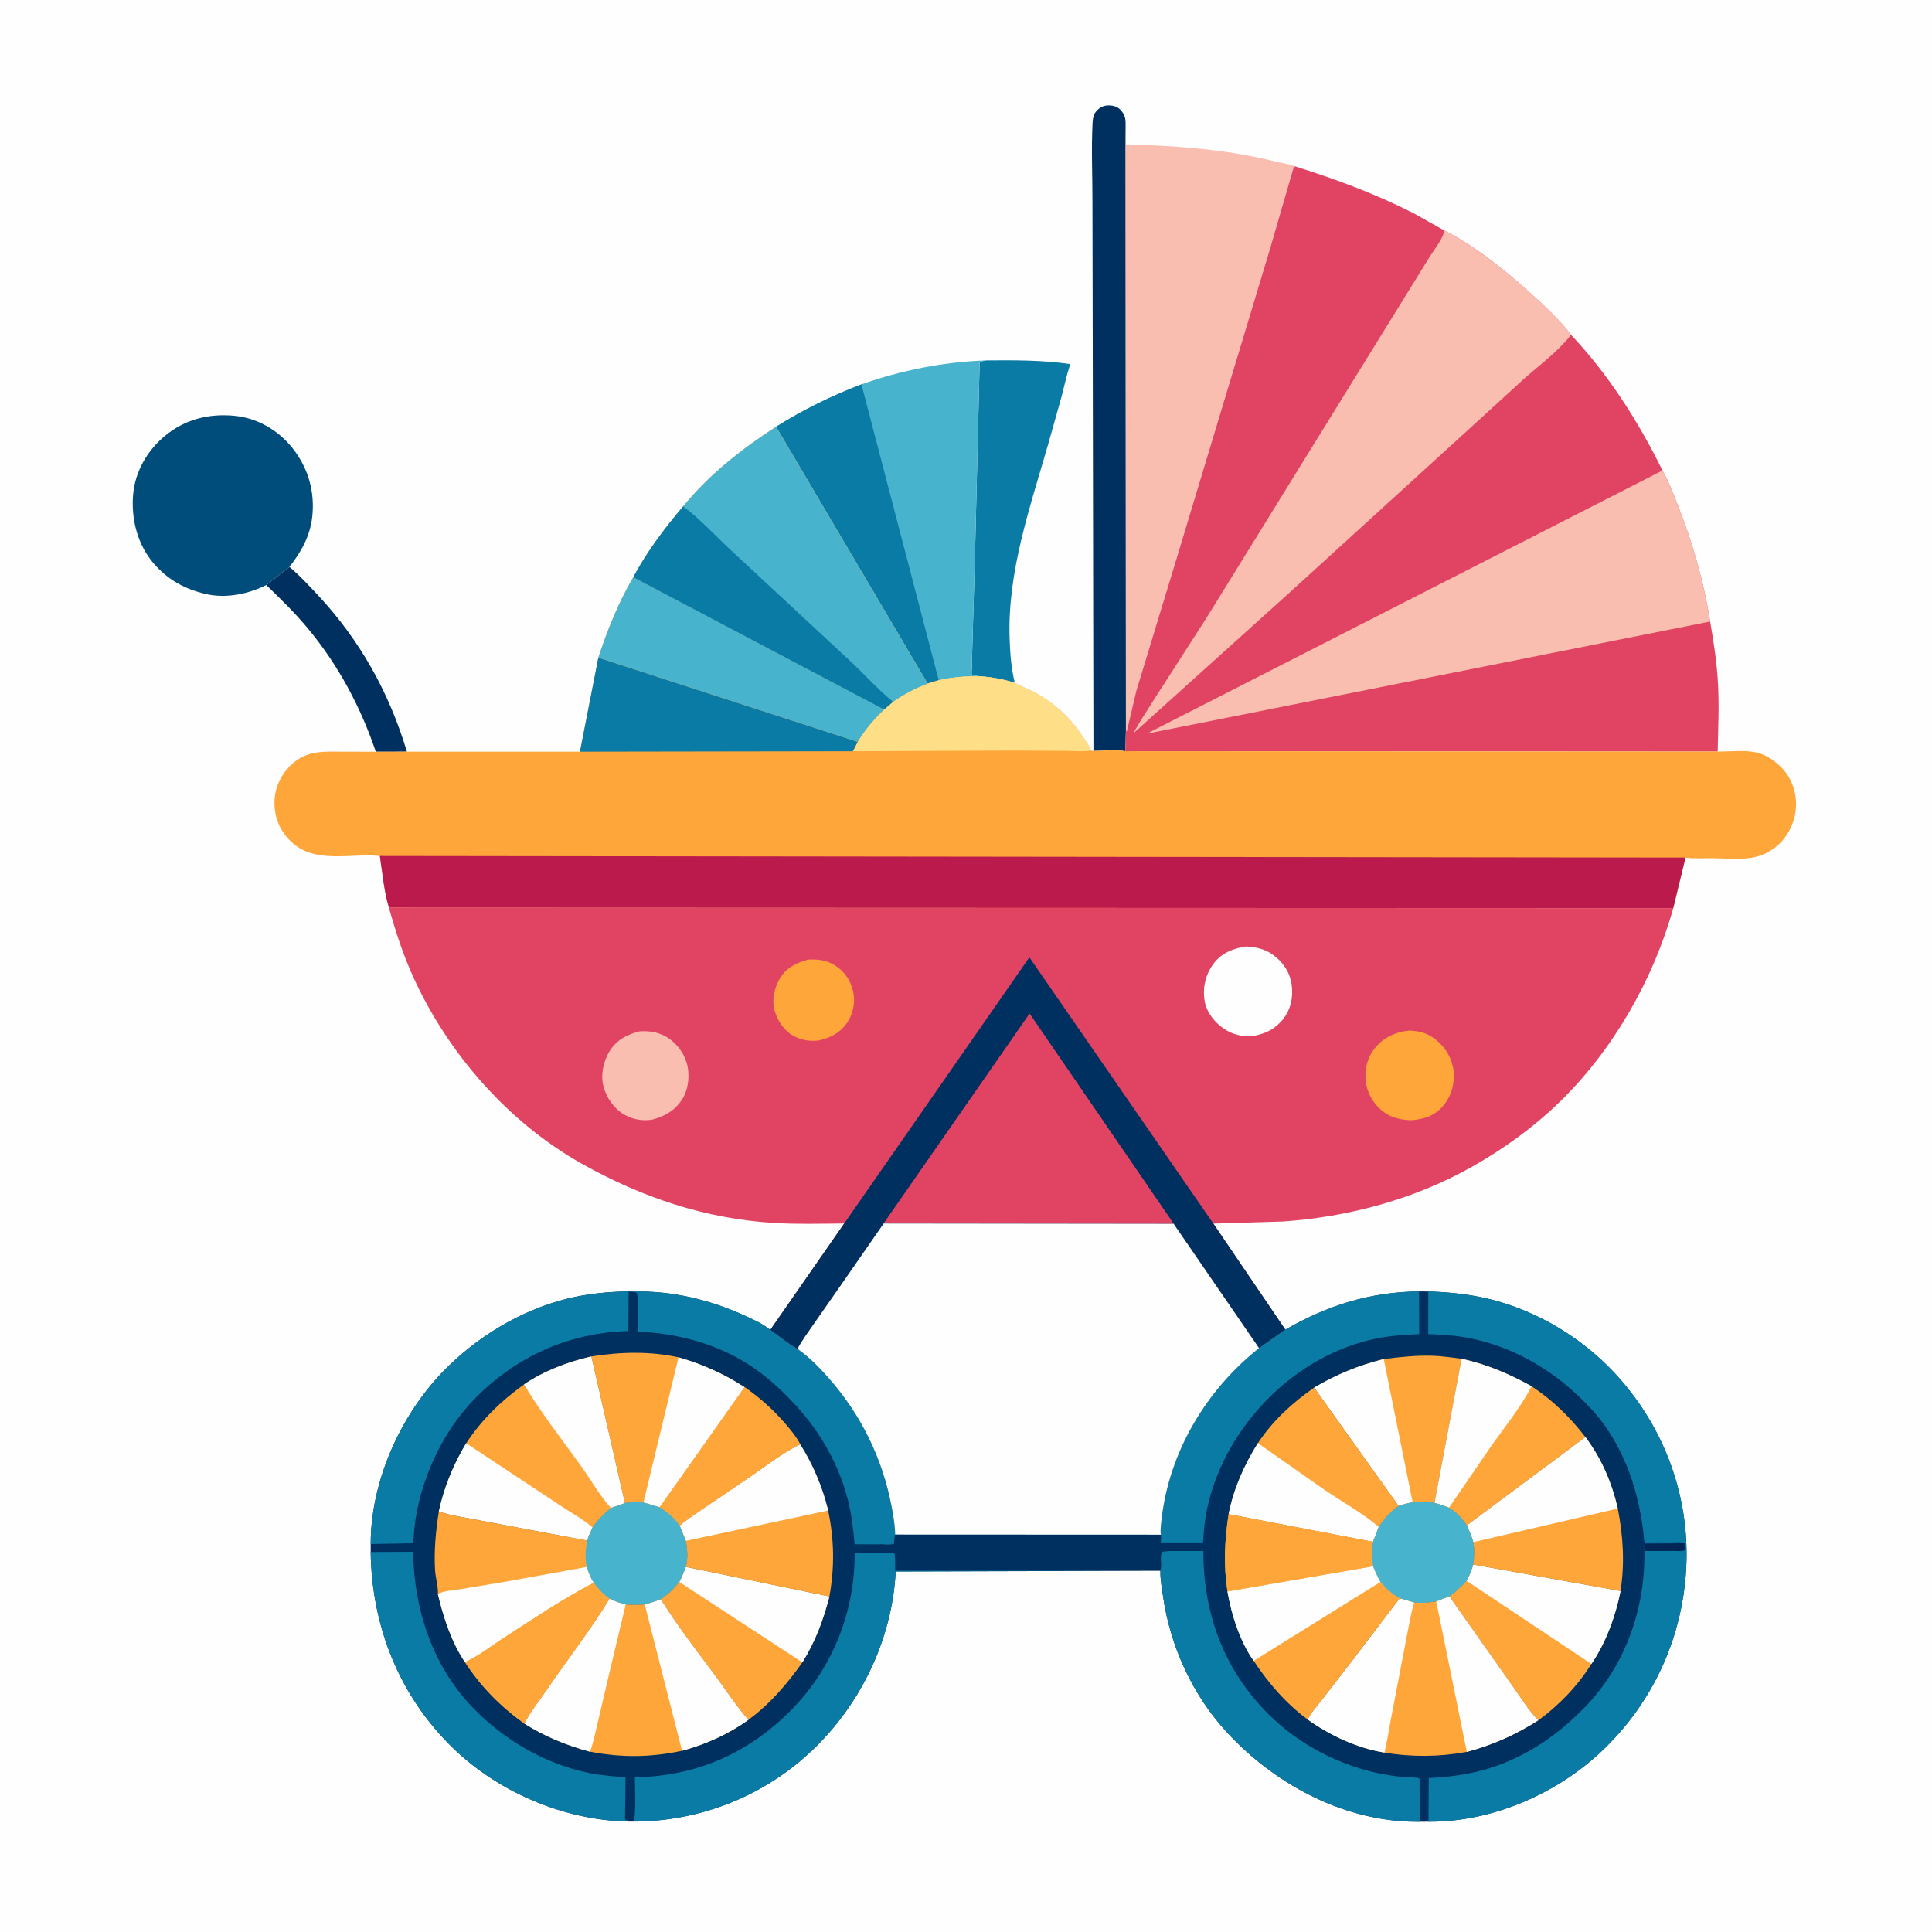 <svg version="1.1" xmlns="http://www.w3.org/2000/svg" style="display: block;" viewBox="0 0 2048 2048" width="1024" height="1024">
<path transform="translate(0,0)" fill="rgb(254,254,254)" d="M -0 -0 L 2048 0 L 2048 2048 L -0 2048 L -0 -0 z"/>
<path transform="translate(0,0)" fill="rgb(0,48,96)" d="M 306.79 600.941 C 317.737 610.086 327.039 620.205 336.764 630.597 C 381.516 678.416 412.629 734.281 431.348 796.816 L 398.394 796.875 C 382.167 749.023 358.559 704.885 326.17 665.926 C 312.574 649.572 297.488 634.962 282.302 620.137 L 306.79 600.941 z"/>
<path transform="translate(0,0)" fill="rgb(10,123,164)" d="M 1045.55 382.056 C 1075.27 381.804 1105.08 381.631 1134.57 385.974 L 1134.17 387.157 C 1130.54 398.102 1128.2 409.527 1125.24 420.675 L 1111.02 471.172 C 1091.75 538.273 1067.87 605.937 1070.23 676.66 C 1070.76 692.67 1071.88 708.181 1075.72 723.812 C 1063.18 719.968 1051.42 717.745 1038.32 716.866 L 1031 715.811 C 1030.69 715.374 1030.23 715.011 1030.06 714.5 C 1029.69 713.349 1030.16 709.876 1030.18 708.532 L 1030.51 692.795 L 1033.59 586.023 L 1038.45 384.392 C 1040.75 382.6 1042.75 382.548 1045.55 382.056 z"/>
<path transform="translate(0,0)" fill="rgb(0,48,96)" d="M 1159.1 796.002 L 1158.38 386.099 L 1158.04 212.877 C 1158.05 185.371 1156.77 157.133 1158.2 129.699 C 1158.43 125.346 1159.13 121.397 1162.06 118.015 C 1165.65 113.862 1169.53 111.798 1174.97 111.743 C 1179.59 111.697 1184.28 112.807 1187.58 116.262 C 1192.13 121.04 1193.22 124.978 1193.2 131.494 L 1193.55 773.198 L 1192.96 796.281 C 1182.92 794.485 1169.48 795.938 1159.1 796.002 z"/>
<path transform="translate(0,0)" fill="rgb(0,76,123)" d="M 282.302 620.137 C 263.073 629.848 239.096 634.619 217.898 629.593 C 195.863 624.369 178.265 614.849 163.206 597.574 C 145.84 577.652 138.927 550.483 141.095 524.5 C 143.141 499.983 156.052 477.621 174.817 462.067 C 196.043 444.473 221.553 438.106 248.833 440.804 C 272.894 443.183 294.938 456.022 309.972 474.91 C 326.738 495.975 333.97 521.169 330.976 548 C 328.731 568.116 319.134 585.38 306.79 600.941 L 282.302 620.137 z"/>
<path transform="translate(0,0)" fill="rgb(72,179,205)" d="M 913.179 407.451 C 955.354 392.453 1000.81 383.537 1045.55 382.056 C 1042.75 382.548 1040.75 382.6 1038.45 384.392 L 1033.59 586.023 L 1030.51 692.795 L 1030.18 708.532 C 1030.16 709.876 1029.69 713.349 1030.06 714.5 C 1030.23 715.011 1030.69 715.374 1031 715.811 L 1038.32 716.866 C 1023.21 716.8 1009.95 717.744 995.116 721.117 L 983.284 724.587 L 822.64 452.381 C 851.318 434.387 881.571 419.536 913.179 407.451 z"/>
<path transform="translate(0,0)" fill="rgb(10,123,164)" d="M 822.64 452.381 C 851.318 434.387 881.571 419.536 913.179 407.451 L 995.116 721.117 L 983.284 724.587 L 822.64 452.381 z"/>
<path transform="translate(0,0)" fill="rgb(250,190,176)" d="M 1193.2 131.494 L 1193.66 153.021 C 1247.77 154.552 1301.23 158.32 1353.94 171.691 C 1359.62 173.133 1367.55 173.917 1372.72 176.324 C 1371.39 177.648 1370.99 178.475 1370.44 180.283 L 1346.31 263.483 L 1290.31 449.095 L 1249.47 584.5 L 1204.41 732.703 L 1194.32 775.731 L 1193.55 773.198 L 1193.2 131.494 z"/>
<path transform="translate(0,0)" fill="rgb(225,68,98)" d="M 1193.55 773.198 L 1194.32 775.731 L 1204.41 732.703 L 1249.47 584.5 L 1290.31 449.095 L 1346.31 263.483 L 1370.44 180.283 C 1370.99 178.475 1371.39 177.648 1372.72 176.324 C 1416.35 190.034 1458.06 205.471 1498.92 226.259 L 1531.29 244.468 C 1563.84 260.978 1594.64 285.865 1621.67 310.177 C 1636.88 323.858 1652.89 338.604 1665.31 354.91 C 1705.22 397.134 1736.67 446.777 1762.34 498.713 C 1769.28 511.169 1774.5 525.045 1779.67 538.328 C 1794.87 577.367 1806.21 617.483 1812.81 658.854 C 1816.66 680.961 1820.07 703.231 1821.21 725.669 C 1822.44 749.53 1821.27 772.855 1820.82 796.659 L 1192.96 796.281 L 1193.55 773.198 z"/>
<path transform="translate(0,0)" fill="rgb(250,190,176)" d="M 1762.34 498.713 C 1769.28 511.169 1774.5 525.045 1779.67 538.328 C 1794.87 577.367 1806.21 617.483 1812.81 658.854 L 1215.69 777.709 L 1762.34 498.713 z"/>
<path transform="translate(0,0)" fill="rgb(250,190,176)" d="M 1531.29 244.468 C 1563.84 260.978 1594.64 285.865 1621.67 310.177 C 1636.88 323.858 1652.89 338.604 1665.31 354.91 C 1652.07 372.291 1631.7 387.119 1615.36 401.711 L 1541.14 469.5 L 1364.27 630.613 L 1201.29 777.463 C 1207.61 765.675 1215.17 754.544 1222.25 743.208 L 1278.92 655 L 1474.89 337.948 L 1515.03 273 C 1519.93 265.078 1528.07 254.998 1530.79 246.241 L 1531.29 244.468 z"/>
<path transform="translate(0,0)" fill="rgb(254,166,58)" d="M 724.14 536.823 C 751.942 502.846 786.01 476.122 822.64 452.381 L 983.284 724.587 L 995.116 721.117 C 1009.95 717.744 1023.21 716.8 1038.32 716.866 C 1051.42 717.745 1063.18 719.968 1075.72 723.812 L 1077.31 724.717 C 1082.75 727.765 1088.77 729.816 1094.33 732.702 C 1115.73 743.808 1132.79 758.724 1146.26 778.733 C 1149.51 783.571 1154.8 790.291 1156.76 795.699 L 1159.1 796.002 C 1169.48 795.938 1182.92 794.485 1192.96 796.281 L 1820.82 796.659 C 1833.61 796.739 1850.55 794.799 1862.8 797.855 C 1872.33 800.233 1881.19 806.4 1888.09 813.278 C 1898.8 823.964 1904.08 838.536 1903.86 853.602 C 1903.62 869.348 1896.61 884.856 1885.1 895.533 C 1878.72 901.455 1870.27 905.956 1861.84 908.156 C 1847.66 911.861 1830.13 909.892 1815.49 909.728 C 1806.43 909.627 1796.3 910.391 1787.36 909.25 L 1786.71 909.07 L 1773.72 962.696 L 412.281 962.196 C 406.972 944.514 405.458 925.576 402.662 907.369 C 370.872 904.171 333.509 916.59 307.967 891.618 C 296.838 880.737 290.947 866.639 290.953 851.12 C 290.959 836.089 297.03 822.221 307.702 811.696 C 324.332 795.293 341.902 796.698 363.262 796.799 L 398.394 796.875 L 431.348 796.816 L 614.755 796.807 L 634.262 697.133 C 643.866 667.8 655.656 638.53 671.309 611.847 C 685.746 584.805 704.384 560.155 724.14 536.823 z"/>
<path transform="translate(0,0)" fill="rgb(254,222,135)" d="M 1038.32 716.866 C 1051.42 717.745 1063.18 719.968 1075.72 723.812 L 1077.31 724.717 C 1082.75 727.765 1088.77 729.816 1094.33 732.702 C 1115.73 743.808 1132.79 758.724 1146.26 778.733 C 1149.51 783.571 1154.8 790.291 1156.76 795.699 C 1148.16 796.981 1138.5 796.004 1129.77 795.954 L 1072.07 795.619 L 904.054 796.351 L 909.18 786.391 C 917.021 773.093 926.111 762.86 937.129 752.081 L 946.602 743.89 C 958.39 735.68 969.872 729.806 983.284 724.587 L 995.116 721.117 C 1009.95 717.744 1023.21 716.8 1038.32 716.866 z"/>
<path transform="translate(0,0)" fill="rgb(10,123,164)" d="M 634.262 697.133 L 909.18 786.391 L 904.054 796.351 L 614.755 796.807 L 634.262 697.133 z"/>
<path transform="translate(0,0)" fill="rgb(72,179,205)" d="M 671.309 611.847 L 937.129 752.081 C 926.111 762.86 917.021 773.093 909.18 786.391 L 634.262 697.133 C 643.866 667.8 655.656 638.53 671.309 611.847 z"/>
<path transform="translate(0,0)" fill="rgb(72,179,205)" d="M 724.14 536.823 C 751.942 502.846 786.01 476.122 822.64 452.381 L 983.284 724.587 C 969.872 729.806 958.39 735.68 946.602 743.89 L 937.129 752.081 L 671.309 611.847 C 685.746 584.805 704.384 560.155 724.14 536.823 z"/>
<path transform="translate(0,0)" fill="rgb(10,123,164)" d="M 724.14 536.823 C 742.31 550.089 757.893 567.643 774.459 582.898 L 900.978 700.48 C 916.263 714.636 930.498 730.754 946.602 743.89 L 937.129 752.081 L 671.309 611.847 C 685.746 584.805 704.384 560.155 724.14 536.823 z"/>
<path transform="translate(0,0)" fill="rgb(187,26,77)" d="M 402.662 907.369 L 1786.71 909.07 L 1773.72 962.696 L 412.281 962.196 C 406.972 944.514 405.458 925.576 402.662 907.369 z"/>
<path transform="translate(0,0)" fill="rgb(225,68,98)" d="M 412.281 962.196 L 1773.72 962.696 C 1752.54 1038.74 1709.47 1113.79 1652.61 1168.8 C 1624.95 1195.56 1593.56 1218.15 1560.06 1237 C 1499.13 1271.31 1429.63 1290 1360 1294.84 L 1286.22 1297.07 L 1362.53 1409.47 L 1334.6 1429.09 L 1244.1 1297.33 L 936.755 1296.98 L 891.441 1362.29 L 861.373 1405.36 C 855.961 1413.34 849.882 1421.36 845.428 1429.92 C 835.339 1424.65 825.973 1416.21 816.421 1409.85 L 894.893 1296.96 C 870.26 1297.12 845.395 1297.88 820.808 1296.4 C 747.698 1291.99 680.622 1269.42 616.969 1233.72 C 539.019 1190.01 475.221 1117.09 438.245 1036.06 C 427.308 1012.09 419.365 987.521 412.281 962.196 z"/>
<path transform="translate(0,0)" fill="rgb(254,166,58)" d="M 856.783 1017.22 C 866.922 1016.76 875.271 1017.51 884.3 1022.84 C 894.811 1029.05 901.613 1039.07 904.359 1050.89 C 906.825 1061.5 904.624 1073.79 898.738 1082.94 C 891.352 1094.42 881.136 1099.84 868.25 1102.87 C 858.744 1104.02 850.079 1102.84 841.559 1098.3 C 831.128 1092.73 824.33 1082.24 821.083 1071.15 C 817.98 1060.55 820.758 1047.74 826.044 1038.32 C 832.948 1026.01 843.66 1020.78 856.783 1017.22 z"/>
<path transform="translate(0,0)" fill="rgb(250,190,176)" d="M 678.058 1093.22 C 687.675 1092.75 696.269 1093.75 704.955 1098.33 C 715.707 1104.01 724.5 1115 727.947 1126.67 C 731.404 1138.38 730.096 1153.6 723.839 1164.14 C 716.423 1176.64 704.772 1183.55 690.944 1186.96 C 680.401 1188.41 670.792 1186.73 661.536 1181.37 C 650.543 1175 642.481 1163.03 639.5 1150.84 C 636.599 1138.98 639.705 1124.78 646.051 1114.5 C 653.527 1102.39 664.644 1096.55 678.058 1093.22 z"/>
<path transform="translate(0,0)" fill="rgb(254,254,254)" d="M 1320.98 1003.32 C 1331.24 1003.89 1340.77 1005.88 1349.27 1012.03 C 1360.17 1019.93 1367.27 1030.37 1369.2 1043.89 C 1371.06 1056.93 1368.34 1070 1360.01 1080.44 C 1351.03 1091.68 1339.11 1096.94 1325.04 1098.61 C 1314.99 1098.39 1306.37 1096.42 1297.83 1090.75 C 1287.9 1084.17 1279.12 1073.39 1277.05 1061.39 C 1274.57 1047.04 1277.83 1033.19 1286.5 1021.45 C 1294.88 1010.12 1307.41 1005.23 1320.98 1003.32 z"/>
<path transform="translate(0,0)" fill="rgb(254,166,58)" d="M 1493.74 1092.4 C 1501.09 1092.79 1507.57 1093.62 1514.22 1097.04 C 1525.75 1102.98 1534.94 1113.76 1538.81 1126.14 L 1539.34 1127.91 C 1540.13 1130.5 1540.79 1132.92 1540.98 1135.65 C 1541.99 1149.84 1538.36 1162.64 1528.76 1173.39 C 1519.75 1183.47 1508.54 1186.53 1495.61 1187.5 C 1485.04 1187 1475.74 1185.23 1466.98 1178.88 C 1456.91 1171.59 1449.81 1160.14 1447.99 1147.83 C 1446.09 1134.96 1448.88 1122.06 1456.97 1111.67 C 1466.26 1099.72 1478.94 1094.04 1493.74 1092.4 z"/>
<path transform="translate(0,0)" fill="rgb(0,48,96)" d="M 894.893 1296.96 L 1091.17 1014.84 L 1286.22 1297.07 L 1362.53 1409.47 L 1334.6 1429.09 L 1244.1 1297.33 L 1091.39 1074.61 L 936.755 1296.98 L 891.441 1362.29 L 861.373 1405.36 C 855.961 1413.34 849.882 1421.36 845.428 1429.92 C 835.339 1424.65 825.973 1416.21 816.421 1409.85 L 894.893 1296.96 z"/>
<path transform="translate(0,0)" fill="rgb(225,68,98)" d="M 936.755 1296.98 L 1091.39 1074.61 L 1244.1 1297.33 L 936.755 1296.98 z"/>
<path transform="translate(0,0)" fill="rgb(0,48,96)" d="M 1244.1 1297.33 L 1334.6 1429.09 L 1362.53 1409.47 C 1407.39 1383.67 1452.23 1369.6 1504.21 1368.94 L 1514.03 1368.98 C 1537.04 1369.71 1559.94 1372.15 1582.28 1377.93 C 1630.83 1390.5 1676.65 1418.28 1710.9 1454.79 C 1762.28 1509.54 1790.2 1581.8 1787.66 1656.89 C 1785.07 1733.65 1752.64 1805.2 1696.46 1857.63 C 1648.41 1902.48 1580.4 1931.51 1514.23 1931.07 L 1505.03 1931.15 L 1494 1930.99 C 1420.37 1928.21 1350.91 1890.34 1301.38 1837.18 C 1264.32 1797.4 1240.39 1745.2 1232.79 1691.55 C 1231.57 1682.92 1229.81 1673.81 1230.11 1665.08 L 1183.19 1665.2 L 949.445 1665.84 C 946.094 1732.95 916.385 1798.3 869.945 1846.5 C 818.302 1900.1 748.641 1929.92 674.206 1930.93 C 603.366 1931.9 529.701 1901.49 479.235 1852.08 C 422.941 1796.96 393.981 1723.47 392.949 1645.17 L 392.982 1636.74 C 392.877 1570.97 424.056 1501.07 469.349 1454.19 C 504.645 1417.66 551.391 1389.11 600.912 1376.76 C 622.415 1371.4 644.266 1369.32 666.364 1368.91 L 671.68 1369.13 C 712.405 1368.03 753.558 1378.03 790.388 1395.06 C 799.037 1399.05 808.787 1403.38 816.166 1409.52 L 816.421 1409.85 C 825.973 1416.21 835.339 1424.65 845.428 1429.92 C 849.882 1421.36 855.961 1413.34 861.373 1405.36 L 891.441 1362.29 L 936.755 1296.98 L 1244.1 1297.33 z"/>
<path transform="translate(0,0)" fill="rgb(254,166,58)" d="M 1466.81 1440.67 C 1484.43 1438.42 1501.67 1436.57 1519.48 1437.21 C 1529.45 1437.57 1539.48 1439.13 1549.39 1440.35 L 1520.61 1593.15 C 1512.74 1592.11 1505.33 1591.95 1497.42 1592.35 C 1492.37 1593.47 1487.51 1594.59 1482.65 1596.43 L 1393.08 1470.9 C 1417.13 1456.77 1439.83 1447.52 1466.81 1440.67 z"/>
<path transform="translate(0,0)" fill="rgb(254,254,254)" d="M 1393.08 1470.9 C 1417.13 1456.77 1439.83 1447.52 1466.81 1440.67 L 1497.42 1592.35 C 1492.37 1593.47 1487.51 1594.59 1482.65 1596.43 L 1393.08 1470.9 z"/>
<path transform="translate(0,0)" fill="rgb(254,166,58)" d="M 1549.39 1440.35 C 1576.46 1446.4 1599.36 1456.16 1623.57 1469.54 C 1645.91 1484.17 1664.35 1502.34 1680.66 1523.42 L 1554.85 1617.07 C 1549.22 1608.96 1544.53 1603.46 1535.95 1598.28 C 1530.84 1596.14 1525.99 1594.45 1520.61 1593.15 L 1549.39 1440.35 z"/>
<path transform="translate(0,0)" fill="rgb(254,254,254)" d="M 1549.39 1440.35 C 1576.46 1446.4 1599.36 1456.16 1623.57 1469.54 C 1611.76 1492.09 1595.6 1511.93 1580.91 1532.62 L 1535.95 1598.28 C 1530.84 1596.14 1525.99 1594.45 1520.61 1593.15 L 1549.39 1440.35 z"/>
<path transform="translate(0,0)" fill="rgb(254,166,58)" d="M 726.905 1660.95 L 879.193 1692.35 C 872.646 1717.69 864.388 1739.86 850.557 1762.16 C 834.761 1784.65 815.72 1806.88 793.309 1823.06 C 780.996 1809.44 770.611 1793.13 759.662 1778.35 C 739.274 1750.84 718.499 1724.3 700.311 1695.19 C 708.375 1690.07 713.937 1684.25 720.042 1676.94 C 722.846 1671.7 724.944 1666.56 726.905 1660.95 z"/>
<path transform="translate(0,0)" fill="rgb(254,254,254)" d="M 726.905 1660.95 L 879.193 1692.35 C 872.646 1717.69 864.388 1739.86 850.557 1762.16 L 720.042 1676.94 C 722.846 1671.7 724.944 1666.56 726.905 1660.95 z"/>
<path transform="translate(0,0)" fill="rgb(254,166,58)" d="M 1333.41 1529.76 C 1349.35 1505.88 1369.63 1487.24 1393.08 1470.9 L 1482.65 1596.43 C 1473.73 1602.65 1467.6 1609.65 1461.53 1618.63 L 1455.4 1634.41 L 1302.39 1605.08 C 1307.72 1577.98 1318.81 1553.13 1333.41 1529.76 z"/>
<path transform="translate(0,0)" fill="rgb(254,254,254)" d="M 1333.41 1529.76 L 1403.68 1579.05 C 1422.69 1591.99 1444.08 1603.68 1461.53 1618.63 L 1455.4 1634.41 L 1302.39 1605.08 C 1307.72 1577.98 1318.81 1553.13 1333.41 1529.76 z"/>
<path transform="translate(0,0)" fill="rgb(254,166,58)" d="M 848.246 1531.08 C 862.039 1552.94 871.734 1576.07 877.866 1601.17 C 884.344 1631.98 884.822 1661.31 879.193 1692.35 L 726.905 1660.95 C 729.449 1651.97 728.491 1642.43 727.003 1633.36 L 720.429 1617.21 C 729.054 1609.93 738.87 1603.65 748.173 1597.26 L 792.362 1567.29 C 810.119 1555.35 828.915 1540.16 848.246 1531.08 z"/>
<path transform="translate(0,0)" fill="rgb(254,254,254)" d="M 848.246 1531.08 C 862.039 1552.94 871.734 1576.07 877.866 1601.17 L 727.003 1633.36 L 720.429 1617.21 C 729.054 1609.93 738.87 1603.65 748.173 1597.26 L 792.362 1567.29 C 810.119 1555.35 828.915 1540.16 848.246 1531.08 z"/>
<path transform="translate(0,0)" fill="rgb(254,166,58)" d="M 1561.66 1658.49 L 1717.85 1686.56 C 1712.62 1713 1702.28 1741.54 1686.91 1763.84 C 1672.9 1786.53 1652.32 1808.04 1630.62 1823.6 C 1620.19 1813.23 1612.01 1799.31 1603.41 1787.37 L 1536.3 1692.21 C 1543.31 1687.26 1548.83 1682.07 1554.59 1675.7 C 1557.77 1670.02 1559.84 1664.73 1561.66 1658.49 z"/>
<path transform="translate(0,0)" fill="rgb(254,254,254)" d="M 1561.66 1658.49 L 1717.85 1686.56 C 1712.62 1713 1702.28 1741.54 1686.91 1763.84 L 1554.59 1675.7 C 1557.77 1670.02 1559.84 1664.73 1561.66 1658.49 z"/>
<path transform="translate(0,0)" fill="rgb(254,166,58)" d="M 1680.66 1523.42 C 1697.74 1546.26 1708.5 1571.41 1714.92 1599.12 C 1720.68 1628.5 1722.39 1656.91 1717.85 1686.56 L 1561.66 1658.49 C 1562.72 1650.16 1562.98 1642.99 1561.78 1634.7 C 1559.92 1628.5 1557.66 1622.9 1554.85 1617.07 L 1680.66 1523.42 z"/>
<path transform="translate(0,0)" fill="rgb(254,254,254)" d="M 1680.66 1523.42 C 1697.74 1546.26 1708.5 1571.41 1714.92 1599.12 L 1561.78 1634.7 C 1559.92 1628.5 1557.66 1622.9 1554.85 1617.07 L 1680.66 1523.42 z"/>
<path transform="translate(0,0)" fill="rgb(10,123,164)" d="M 671.68 1369.13 C 712.405 1368.03 753.558 1378.03 790.388 1395.06 C 799.037 1399.05 808.787 1403.38 816.166 1409.52 L 816.421 1409.85 C 825.973 1416.21 835.339 1424.65 845.428 1429.92 C 857.578 1438.26 868.677 1449.77 878.39 1460.76 C 912.777 1499.66 935.689 1546.46 945.245 1597.52 C 946.958 1606.68 948.823 1617.35 948.884 1626.68 L 948.508 1628.5 C 947.98 1631.15 947.854 1633.8 947.721 1636.5 C 944.678 1637.4 941.569 1637.24 938.426 1637.26 C 935.834 1636.58 931.716 1637.13 928.886 1637.11 L 905.95 1636.96 C 904.479 1621.28 902.8 1605.82 898.958 1590.5 C 889.635 1553.32 869.793 1518.28 843.948 1490.14 C 828.294 1473.1 810.702 1456.94 790.946 1444.77 C 756.333 1423.46 716.231 1413.22 675.933 1411.55 L 675.966 1385.01 C 675.959 1380.3 676.497 1375.01 675.082 1370.5 L 671.68 1369.13 z"/>
<path transform="translate(0,0)" fill="rgb(10,123,164)" d="M 392.982 1636.74 C 392.877 1570.97 424.056 1501.07 469.349 1454.19 C 504.645 1417.66 551.391 1389.11 600.912 1376.76 C 622.415 1371.4 644.266 1369.32 666.364 1368.91 L 666.049 1410.98 C 602.469 1412.66 545.701 1438.48 501.73 1484.31 C 472.109 1515.19 451.002 1558.01 442.406 1599.84 C 440.835 1607.48 439.705 1615.23 438.956 1623 C 438.563 1627.06 438.797 1632.12 437.356 1635.91 L 392.982 1636.74 z"/>
<path transform="translate(0,0)" fill="rgb(10,123,164)" d="M 1362.53 1409.47 C 1407.39 1383.67 1452.23 1369.6 1504.21 1368.94 L 1504.44 1414.24 C 1489.1 1414.98 1473.83 1415.84 1458.74 1418.92 C 1411.73 1428.53 1369.01 1454.99 1336.87 1490.34 C 1308.49 1521.57 1287.89 1559.32 1279.26 1600.83 C 1276.91 1612.12 1276.09 1623.52 1275.18 1634.99 L 1230.31 1635.01 C 1231 1632.34 1230.74 1629.55 1230.72 1626.8 C 1229.53 1623.68 1230.93 1614.3 1231.32 1610.77 C 1239.34 1539.05 1278.56 1473.66 1334.6 1429.09 L 1362.53 1409.47 z"/>
<path transform="translate(0,0)" fill="rgb(10,123,164)" d="M 1239.32 1644.14 L 1275.58 1644.13 C 1275.6 1710.51 1297.19 1769.68 1344.54 1817 C 1377.59 1850.02 1421.61 1872.59 1467.47 1880.98 C 1475.03 1882.36 1482.83 1883.27 1490.5 1883.91 C 1494.92 1884.27 1500.63 1883.81 1504.77 1885.29 L 1505.03 1931.15 L 1494 1930.99 C 1420.37 1928.21 1350.91 1890.34 1301.38 1837.18 C 1264.32 1797.4 1240.39 1745.2 1232.79 1691.55 C 1231.57 1682.92 1229.81 1673.81 1230.11 1665.08 C 1232.28 1659.22 1228.83 1649.87 1232 1644.85 L 1239.32 1644.14 z"/>
<path transform="translate(0,0)" fill="rgb(254,166,58)" d="M 555.532 1467.55 C 576.781 1453.1 601.962 1443.64 626.922 1437.9 L 662.439 1593.36 L 647.644 1598.53 C 640.264 1604.77 633.619 1611.11 628.184 1619.16 C 626.041 1623.74 623.854 1628.2 622.499 1633.1 L 505.237 1611.03 C 492.153 1608.35 477.723 1606.64 465.174 1602.2 C 470.715 1576.48 480.608 1552.41 494.189 1529.91 C 510.368 1505.13 531.518 1484.7 555.532 1467.55 z"/>
<path transform="translate(0,0)" fill="rgb(254,254,254)" d="M 555.532 1467.55 C 576.781 1453.1 601.962 1443.64 626.922 1437.9 L 662.439 1593.36 L 647.644 1598.53 C 635.807 1585.6 626.178 1568.37 615.883 1554 C 595.482 1525.53 573.446 1497.72 555.532 1467.55 z"/>
<path transform="translate(0,0)" fill="rgb(254,254,254)" d="M 465.174 1602.2 C 470.715 1576.48 480.608 1552.41 494.189 1529.91 L 592.319 1594.85 C 603.858 1602.69 617.742 1610.09 628.184 1619.16 C 626.041 1623.74 623.854 1628.2 622.499 1633.1 L 505.237 1611.03 C 492.153 1608.35 477.723 1606.64 465.174 1602.2 z"/>
<path transform="translate(0,0)" fill="rgb(254,166,58)" d="M 646.158 1694.61 C 651.861 1697.42 657.073 1699.23 663.276 1700.77 C 670.111 1701.18 676.616 1701.3 683.441 1700.69 C 689.276 1699.25 694.764 1697.51 700.311 1695.19 C 718.499 1724.3 739.274 1750.84 759.662 1778.35 C 770.611 1793.13 780.996 1809.44 793.309 1823.06 C 772.598 1838.15 747.697 1849.27 722.992 1855.88 C 689.493 1863.04 658.951 1863.3 625.236 1856.82 C 600.8 1850.31 577.279 1840.66 555.894 1827.12 C 561.77 1815 571.073 1803.63 578.688 1792.47 C 600.959 1759.84 625.589 1728.33 646.158 1694.61 z"/>
<path transform="translate(0,0)" fill="rgb(254,254,254)" d="M 700.311 1695.19 C 718.499 1724.3 739.274 1750.84 759.662 1778.35 C 770.611 1793.13 780.996 1809.44 793.309 1823.06 C 772.598 1838.15 747.697 1849.27 722.992 1855.88 L 683.441 1700.69 C 689.276 1699.25 694.764 1697.51 700.311 1695.19 z"/>
<path transform="translate(0,0)" fill="rgb(254,254,254)" d="M 646.158 1694.61 C 651.861 1697.42 657.073 1699.23 663.276 1700.77 L 644.695 1778.59 L 631.034 1837.1 C 629.307 1843.51 628.072 1850.83 625.236 1856.82 C 600.8 1850.31 577.279 1840.66 555.894 1827.12 C 561.77 1815 571.073 1803.63 578.688 1792.47 C 600.959 1759.84 625.589 1728.33 646.158 1694.61 z"/>
<path transform="translate(0,0)" fill="rgb(254,166,58)" d="M 626.922 1437.9 C 657.925 1432.99 688.364 1432.16 719.257 1438.83 C 744.76 1446.21 766.906 1456.05 789.254 1470.49 C 805.376 1481.71 819.414 1494.22 832.28 1509.11 C 838.002 1515.73 844.24 1523.26 848.246 1531.08 C 828.915 1540.16 810.119 1555.35 792.362 1567.29 L 748.173 1597.26 C 738.87 1603.65 729.054 1609.93 720.429 1617.21 C 714.512 1608.79 707.894 1603.32 699.232 1597.83 L 682.066 1592.72 C 675.209 1592.2 669.216 1592.11 662.439 1593.36 L 626.922 1437.9 z"/>
<path transform="translate(0,0)" fill="rgb(254,254,254)" d="M 719.257 1438.83 C 744.76 1446.21 766.906 1456.05 789.254 1470.49 L 699.232 1597.83 L 682.066 1592.72 L 719.257 1438.83 z"/>
<path transform="translate(0,0)" fill="rgb(254,166,58)" d="M 789.254 1470.49 C 805.376 1481.71 819.414 1494.22 832.28 1509.11 C 838.002 1515.73 844.24 1523.26 848.246 1531.08 C 828.915 1540.16 810.119 1555.35 792.362 1567.29 L 748.173 1597.26 C 738.87 1603.65 729.054 1609.93 720.429 1617.21 C 714.512 1608.79 707.894 1603.32 699.232 1597.83 L 789.254 1470.49 z"/>
<path transform="translate(0,0)" fill="rgb(254,166,58)" d="M 1536.3 1692.21 L 1603.41 1787.37 C 1612.01 1799.31 1620.19 1813.23 1630.62 1823.6 C 1606.8 1838.78 1582.2 1849.85 1554.9 1857.07 C 1526 1862.38 1496.6 1862.7 1467.61 1857.8 C 1438.83 1853.22 1409.66 1839.57 1386.16 1822.72 C 1390.27 1814.67 1396.89 1807.56 1402.41 1800.4 L 1433.69 1760.03 L 1483.81 1694.15 L 1499.18 1698.59 C 1506.98 1699.68 1514.77 1698.76 1522.45 1697.41 L 1536.3 1692.21 z"/>
<path transform="translate(0,0)" fill="rgb(254,254,254)" d="M 1536.3 1692.21 L 1603.41 1787.37 C 1612.01 1799.31 1620.19 1813.23 1630.62 1823.6 C 1606.8 1838.78 1582.2 1849.85 1554.9 1857.07 L 1522.45 1697.41 L 1536.3 1692.21 z"/>
<path transform="translate(0,0)" fill="rgb(254,254,254)" d="M 1483.81 1694.15 L 1499.18 1698.59 C 1495.41 1710.26 1493.74 1722.51 1491.24 1734.5 L 1473.86 1825.35 C 1471.75 1836.12 1470.31 1847.17 1467.61 1857.8 C 1438.83 1853.22 1409.66 1839.57 1386.16 1822.72 C 1390.27 1814.67 1396.89 1807.56 1402.41 1800.4 L 1433.69 1760.03 L 1483.81 1694.15 z"/>
<path transform="translate(0,0)" fill="rgb(254,166,58)" d="M 1497.42 1592.35 C 1505.33 1591.95 1512.74 1592.11 1520.61 1593.15 C 1525.99 1594.45 1530.84 1596.14 1535.95 1598.28 C 1544.53 1603.46 1549.22 1608.96 1554.85 1617.07 C 1557.66 1622.9 1559.92 1628.5 1561.78 1634.7 C 1562.98 1642.99 1562.72 1650.16 1561.66 1658.49 C 1559.84 1664.73 1557.77 1670.02 1554.59 1675.7 C 1548.83 1682.07 1543.31 1687.26 1536.3 1692.21 L 1522.45 1697.41 C 1514.77 1698.76 1506.98 1699.68 1499.18 1698.59 L 1483.81 1694.15 L 1433.69 1760.03 L 1402.41 1800.4 C 1396.89 1807.56 1390.27 1814.67 1386.16 1822.72 C 1363.38 1806.02 1344.41 1784.04 1328.96 1760.55 C 1314.4 1740.16 1305.34 1711.56 1301.16 1687 C 1296.89 1658.94 1298.14 1632.97 1302.39 1605.08 L 1455.4 1634.41 L 1461.53 1618.63 C 1467.6 1609.65 1473.73 1602.65 1482.65 1596.43 C 1487.51 1594.59 1492.37 1593.47 1497.42 1592.35 z"/>
<path transform="translate(0,0)" fill="rgb(254,254,254)" d="M 1455.49 1660.29 C 1457.82 1666.1 1460.22 1671.5 1463.4 1676.91 L 1328.96 1760.55 C 1314.4 1740.16 1305.34 1711.56 1301.16 1687 L 1455.49 1660.29 z"/>
<path transform="translate(0,0)" fill="rgb(254,166,58)" d="M 1302.39 1605.08 L 1455.4 1634.41 C 1454.52 1640.86 1453.9 1646.5 1454.66 1653 L 1455.49 1660.29 L 1301.16 1687 C 1296.89 1658.94 1298.14 1632.97 1302.39 1605.08 z"/>
<path transform="translate(0,0)" fill="rgb(72,179,205)" d="M 1497.42 1592.35 C 1505.33 1591.95 1512.74 1592.11 1520.61 1593.15 C 1525.99 1594.45 1530.84 1596.14 1535.95 1598.28 C 1544.53 1603.46 1549.22 1608.96 1554.85 1617.07 C 1557.66 1622.9 1559.92 1628.5 1561.78 1634.7 C 1562.98 1642.99 1562.72 1650.16 1561.66 1658.49 C 1559.84 1664.73 1557.77 1670.02 1554.59 1675.7 C 1548.83 1682.07 1543.31 1687.26 1536.3 1692.21 L 1522.45 1697.41 C 1514.77 1698.76 1506.98 1699.68 1499.18 1698.59 L 1483.81 1694.15 C 1475.23 1689.54 1469.65 1684.33 1463.4 1676.91 C 1460.22 1671.5 1457.82 1666.1 1455.49 1660.29 L 1454.66 1653 C 1453.9 1646.5 1454.52 1640.86 1455.4 1634.41 L 1461.53 1618.63 C 1467.6 1609.65 1473.73 1602.65 1482.65 1596.43 C 1487.51 1594.59 1492.37 1593.47 1497.42 1592.35 z"/>
<path transform="translate(0,0)" fill="rgb(254,166,58)" d="M 662.439 1593.36 C 669.216 1592.11 675.209 1592.2 682.066 1592.72 L 699.232 1597.83 C 707.894 1603.32 714.512 1608.79 720.429 1617.21 L 727.003 1633.36 C 728.491 1642.43 729.449 1651.97 726.905 1660.95 C 724.944 1666.56 722.846 1671.7 720.042 1676.94 C 713.937 1684.25 708.375 1690.07 700.311 1695.19 C 694.764 1697.51 689.276 1699.25 683.441 1700.69 C 676.616 1701.3 670.111 1701.18 663.276 1700.77 C 657.073 1699.23 651.861 1697.42 646.158 1694.61 C 625.589 1728.33 600.959 1759.84 578.688 1792.47 C 571.073 1803.63 561.77 1815 555.894 1827.12 C 530.558 1808.84 509.959 1788.16 492.888 1761.92 C 478.417 1740.57 470.146 1714.7 464.178 1689.81 C 464.669 1682.15 461.63 1672.36 461.167 1664.38 C 459.94 1643.27 461.985 1623.01 465.174 1602.2 C 477.723 1606.64 492.153 1608.35 505.237 1611.03 L 622.499 1633.1 C 623.854 1628.2 626.041 1623.74 628.184 1619.16 C 633.619 1611.11 640.264 1604.77 647.644 1598.53 L 662.439 1593.36 z"/>
<path transform="translate(0,0)" fill="rgb(254,254,254)" d="M 464.178 1689.81 C 469.427 1686.4 480.116 1685.93 486.363 1684.88 L 537.345 1676.4 L 622.091 1661.03 C 623.665 1666.76 626.131 1672.76 629.346 1677.78 C 596.162 1695.09 564.464 1716.59 532.995 1736.86 C 520.332 1745.02 506.653 1756.01 492.888 1761.92 C 478.417 1740.57 470.146 1714.7 464.178 1689.81 z"/>
<path transform="translate(0,0)" fill="rgb(254,166,58)" d="M 629.346 1677.78 C 634.119 1684.08 639.668 1690.05 646.158 1694.61 C 625.589 1728.33 600.959 1759.84 578.688 1792.47 C 571.073 1803.63 561.77 1815 555.894 1827.12 C 530.558 1808.84 509.959 1788.16 492.888 1761.92 C 506.653 1756.01 520.332 1745.02 532.995 1736.86 C 564.464 1716.59 596.162 1695.09 629.346 1677.78 z"/>
<path transform="translate(0,0)" fill="rgb(72,179,205)" d="M 662.439 1593.36 C 669.216 1592.11 675.209 1592.2 682.066 1592.72 L 699.232 1597.83 C 707.894 1603.32 714.512 1608.79 720.429 1617.21 L 727.003 1633.36 C 728.491 1642.43 729.449 1651.97 726.905 1660.95 C 724.944 1666.56 722.846 1671.7 720.042 1676.94 C 713.937 1684.25 708.375 1690.07 700.311 1695.19 C 694.764 1697.51 689.276 1699.25 683.441 1700.69 C 676.616 1701.3 670.111 1701.18 663.276 1700.77 C 657.073 1699.23 651.861 1697.42 646.158 1694.61 C 639.668 1690.05 634.119 1684.08 629.346 1677.78 C 626.131 1672.76 623.665 1666.76 622.091 1661.03 C 619.813 1652.1 620.72 1642.04 622.499 1633.1 C 623.854 1628.2 626.041 1623.74 628.184 1619.16 C 633.619 1611.11 640.264 1604.77 647.644 1598.53 L 662.439 1593.36 z"/>
<path transform="translate(0,0)" fill="rgb(10,123,164)" d="M 1514.03 1368.98 C 1537.04 1369.71 1559.94 1372.15 1582.28 1377.93 C 1630.83 1390.5 1676.65 1418.28 1710.9 1454.79 C 1762.28 1509.54 1790.2 1581.8 1787.66 1656.89 C 1785.07 1733.65 1752.64 1805.2 1696.46 1857.63 C 1648.41 1902.48 1580.4 1931.51 1514.23 1931.07 L 1514.56 1884.86 C 1533.5 1883.79 1552.12 1881.74 1570.5 1876.82 C 1613.49 1865.33 1649.12 1841.48 1679.92 1809.82 C 1723.09 1765.46 1744.02 1705.41 1743.18 1644.12 C 1743.05 1641.12 1742.32 1638.88 1744.06 1636.35 L 1786.05 1635.93 C 1782.98 1634.24 1777.03 1635.02 1773.48 1635.01 L 1743.1 1635.04 C 1738.83 1583.86 1722.19 1531.95 1686.75 1493.5 C 1652.65 1456.51 1609.23 1429.22 1559.67 1418.86 C 1544.51 1415.69 1529.43 1414.82 1513.99 1414.2 L 1514.03 1368.98 z"/>
<path transform="translate(0,0)" fill="rgb(0,38,85)" d="M 1786.05 1635.93 C 1786.85 1638.59 1787.06 1640.17 1786.78 1643 C 1783.6 1644.75 1778.15 1644 1774.45 1644.01 L 1743.18 1644.12 C 1743.05 1641.12 1742.32 1638.88 1744.06 1636.35 L 1786.05 1635.93 z"/>
<path transform="translate(0,0)" fill="rgb(10,123,164)" d="M 392.949 1645.17 L 437.904 1644.94 C 439.074 1708.96 459.85 1770.25 506.5 1815.54 C 538.959 1847.05 580.049 1870.35 624.531 1879.48 C 637.29 1882.1 650.135 1882.89 663.074 1884.08 L 662.5 1928.64 C 664.869 1930.45 668.514 1929.97 671.5 1930.09 C 674.536 1925.99 672.954 1891.4 672.919 1884.02 C 738.486 1883.01 794.287 1858.28 840.061 1811.34 C 882.93 1767.38 906.468 1707.49 905.931 1646.23 L 947.998 1646.12 L 948.284 1647.57 C 949.27 1652.95 948.783 1659.47 948.842 1664.98 L 1183.19 1665.2 L 949.445 1665.84 C 946.094 1732.95 916.385 1798.3 869.945 1846.5 C 818.302 1900.1 748.641 1929.92 674.206 1930.93 C 603.366 1931.9 529.701 1901.49 479.235 1852.08 C 422.941 1796.96 393.981 1723.47 392.949 1645.17 z"/>
<path transform="translate(0,0)" fill="rgb(254,254,254)" d="M 1244.1 1297.33 L 1334.6 1429.09 C 1278.56 1473.66 1239.34 1539.05 1231.32 1610.77 C 1230.93 1614.3 1229.53 1623.68 1230.72 1626.8 L 948.884 1626.68 C 948.823 1617.35 946.958 1606.68 945.245 1597.52 C 935.689 1546.46 912.777 1499.66 878.39 1460.76 C 868.677 1449.77 857.578 1438.26 845.428 1429.92 C 849.882 1421.36 855.961 1413.34 861.373 1405.36 L 891.441 1362.29 L 936.755 1296.98 L 1244.1 1297.33 z"/>
</svg>